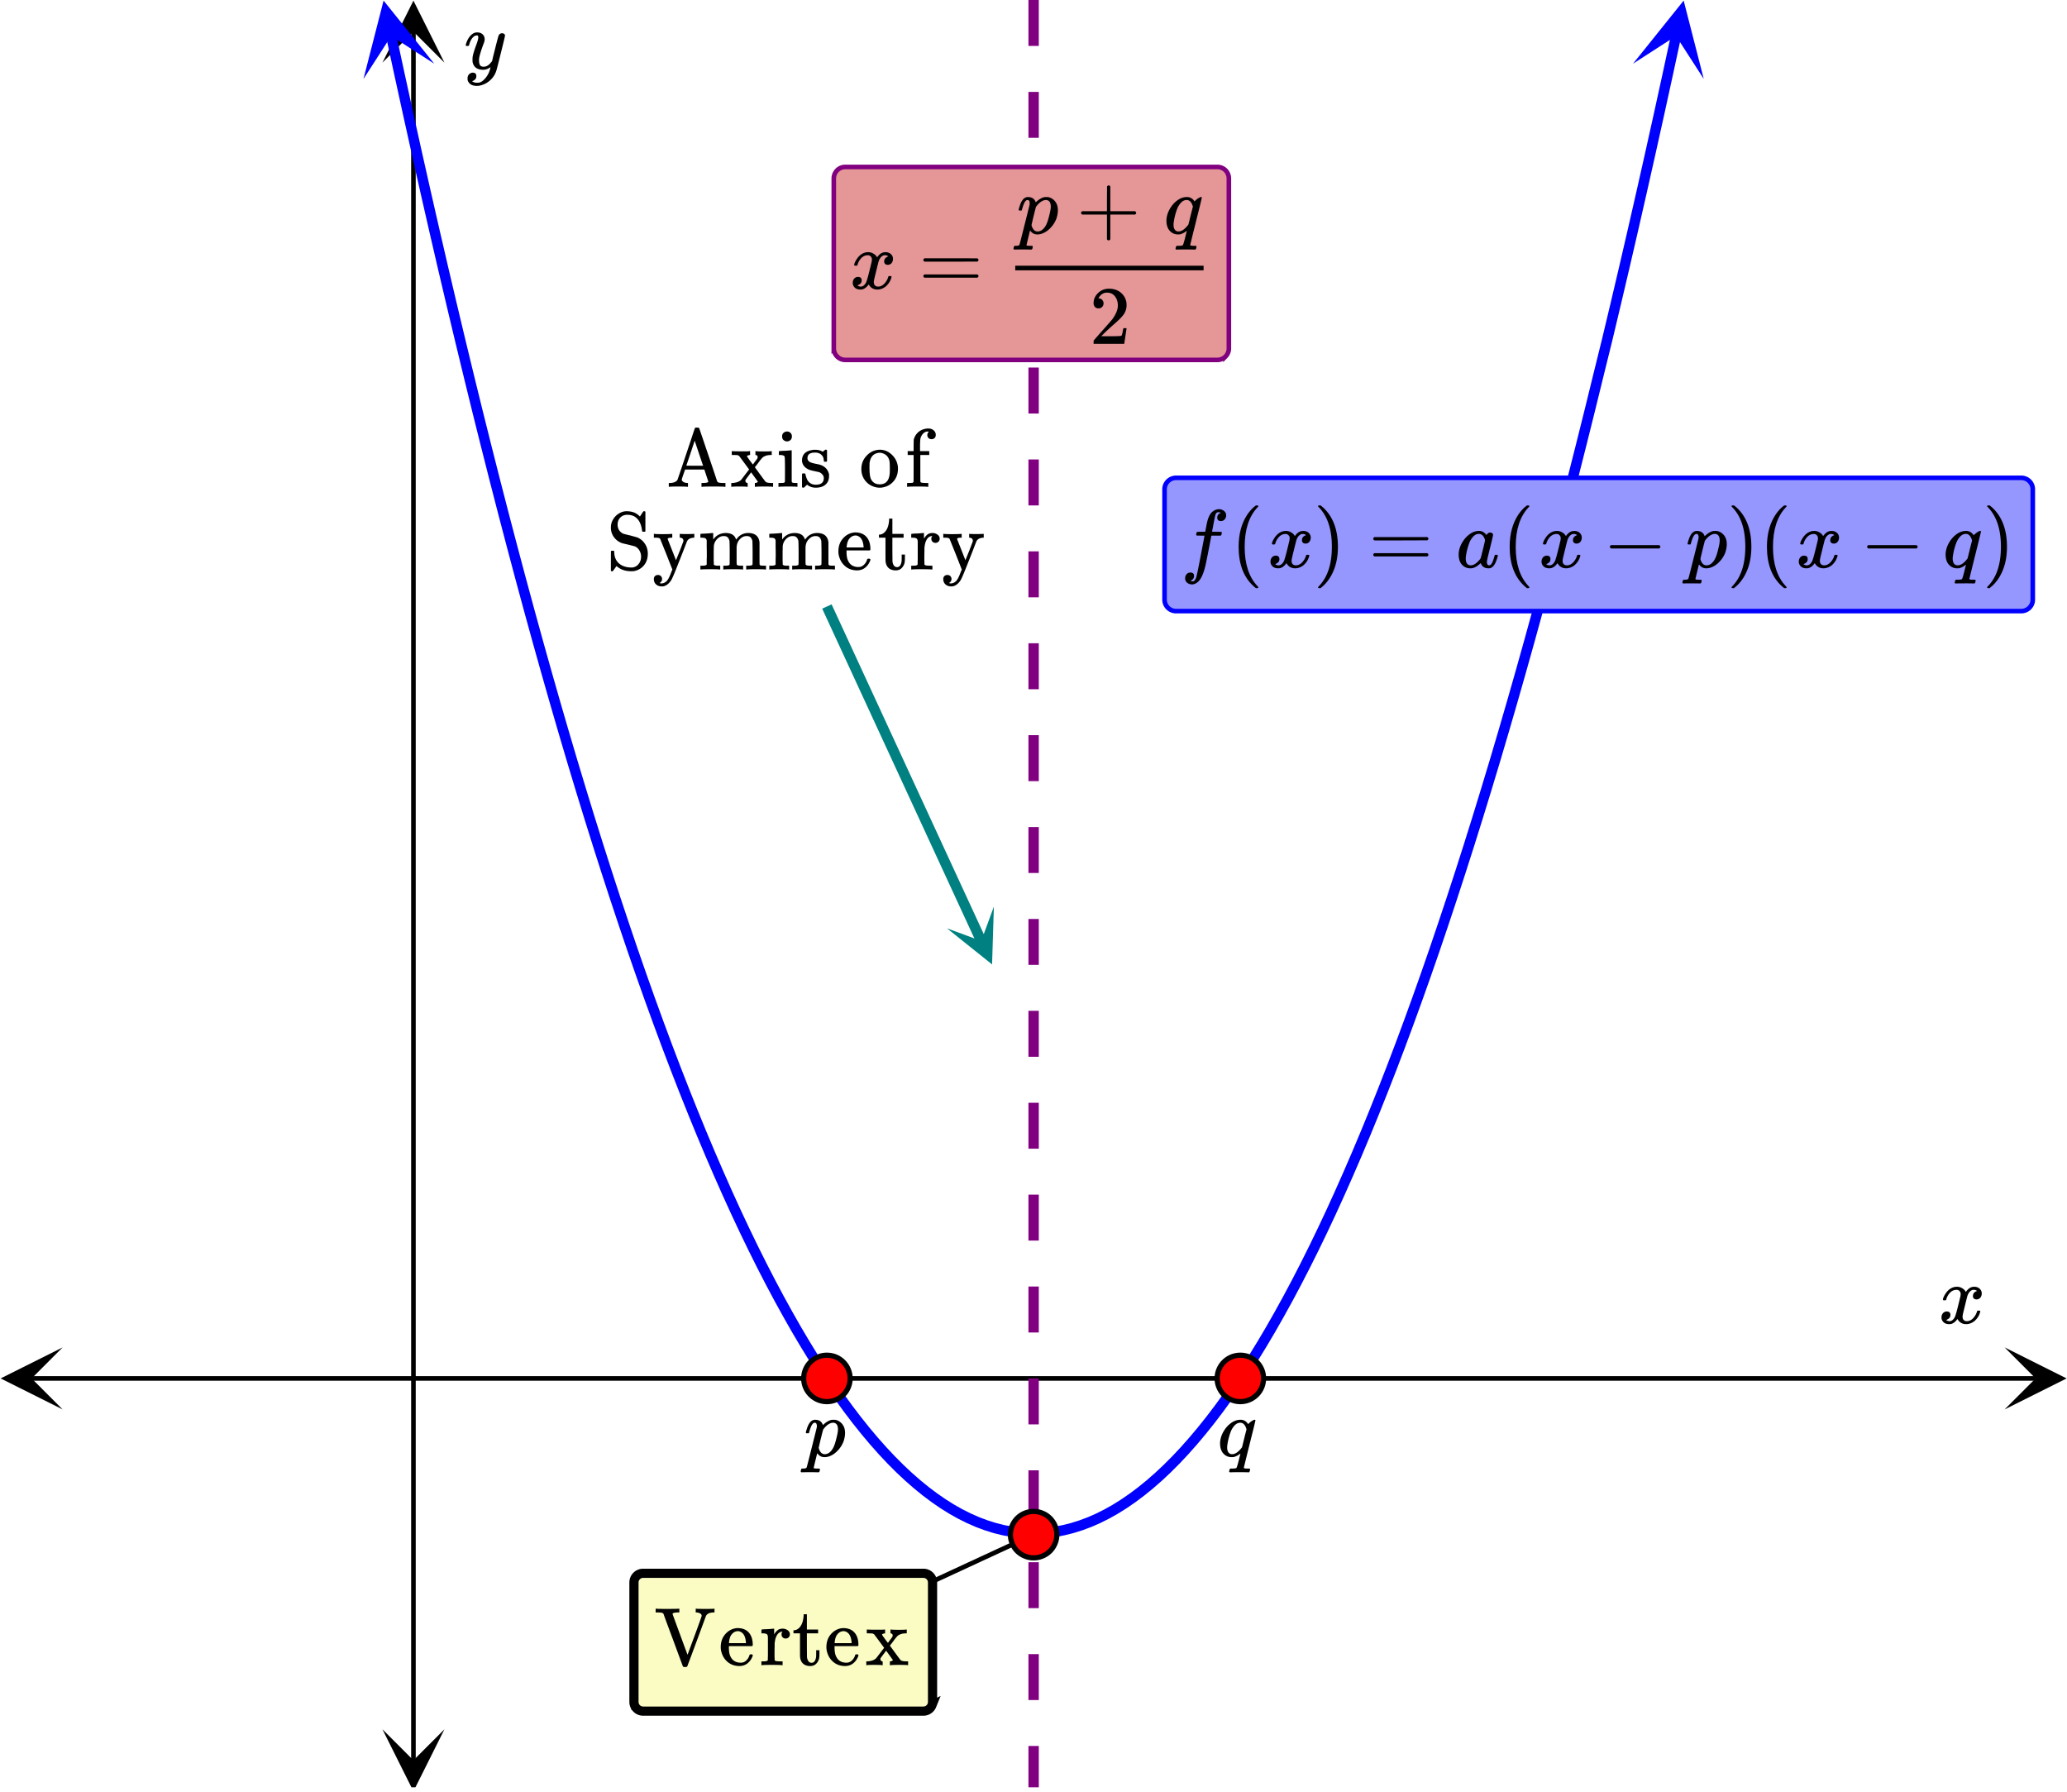 <svg xmlns="http://www.w3.org/2000/svg" xmlns:xlink="http://www.w3.org/1999/xlink" width="449.28" height="389.44" viewBox="0 0 336.96 292.08"><defs><symbol overflow="visible" id="m"><path d="M.781-3.75C.727-3.8.703-3.848.703-3.89c.031-.25.172-.563.422-.938.414-.633.941-1.004 1.578-1.11.133-.007.235-.015.297-.015.313 0 .598.086.86.25.269.156.46.355.578.594.113-.157.187-.25.218-.282.332-.375.711-.562 1.14-.562.364 0 .661.105.891.312.227.211.344.465.344.766 0 .281-.078.516-.234.703a.776.776 0 0 1-.625.281.64.64 0 0 1-.422-.14.521.521 0 0 1-.156-.39c0-.415.222-.696.672-.845a.58.58 0 0 0-.141-.093.705.705 0 0 0-.39-.094.91.91 0 0 0-.266.031c-.336.149-.586.445-.75.89-.032.075-.164.579-.39 1.516-.231.93-.356 1.45-.376 1.563a1.827 1.827 0 0 0-.047.406c0 .211.063.383.188.516.125.125.289.187.5.187.383 0 .726-.16 1.031-.484.3-.32.508-.676.625-1.063.02-.082.04-.129.063-.14.03-.02.109-.031.234-.031.164 0 .25.039.25.109 0 .012-.012.058-.031.14-.149.563-.461 1.055-.938 1.47-.43.323-.875.484-1.344.484-.625 0-1.101-.282-1.421-.844-.262.406-.594.68-1 .812-.086.02-.2.032-.344.032-.524 0-.89-.188-1.11-.563a.953.953 0 0 1-.14-.531c0-.27.078-.5.234-.688a.798.798 0 0 1 .625-.28c.395 0 .594.187.594.562 0 .336-.164.574-.484.718a.359.359 0 0 1-.063.047l-.078.031c-.012.012-.024.016-.031.016h-.032c0 .031.063.074.188.125a.817.817 0 0 0 .36.078c.32 0 .597-.203.827-.61.102-.163.282-.75.532-1.75.05-.206.109-.437.171-.687.063-.257.11-.457.141-.593.031-.133.05-.211.063-.235a2.86 2.86 0 0 0 .078-.531.678.678 0 0 0-.188-.5.613.613 0 0 0-.484-.203c-.406 0-.762.156-1.063.469a2.562 2.562 0 0 0-.609 1.078c-.012.074-.031.12-.063.14a.752.752 0 0 1-.218.016zm0 0"/></symbol><symbol overflow="visible" id="n"><path d="M6.234-5.813c.125 0 .227.04.313.11.094.062.14.152.14.266 0 .117-.226 1.058-.671 2.828C5.578-.836 5.328.133 5.266.312a3.459 3.459 0 0 1-.688 1.22 3.641 3.641 0 0 1-1.11.874c-.491.239-.945.36-1.359.36-.687 0-1.152-.22-1.39-.657-.094-.125-.14-.304-.14-.53 0-.306.085-.544.265-.72.187-.168.379-.25.578-.25.394 0 .594.188.594.563 0 .332-.157.578-.47.734a.298.298 0 0 1-.062.032.295.295 0 0 0-.078.03c-.011.009-.023.016-.031.016L1.328 2c.031.05.129.11.297.172.133.05.273.078.422.078h.11c.155 0 .273-.012.359-.031.332-.094.648-.324.953-.688A3.69 3.69 0 0 0 4.188.25c.093-.3.14-.477.14-.531 0-.008-.012-.004-.031.015a.358.358 0 0 1-.078.047c-.336.239-.703.36-1.11.36-.46 0-.84-.106-1.14-.313-.293-.219-.48-.531-.563-.937a2.932 2.932 0 0 1-.015-.407c0-.218.007-.382.03-.5.063-.394.266-1.054.61-1.984.196-.531.297-.898.297-1.11a.838.838 0 0 0-.031-.265c-.024-.05-.074-.078-.156-.078h-.063c-.21 0-.406.094-.594.281-.293.293-.511.727-.656 1.297 0 .012-.008.027-.015.047a.188.188 0 0 1-.032.047l-.015.015c-.012.012-.028.016-.047.016h-.36C.305-3.8.281-3.836.281-3.86a.97.97 0 0 1 .047-.203c.188-.625.469-1.113.844-1.468.3-.282.617-.422.953-.422.383 0 .688.105.906.312.227.2.344.485.344.86-.023.168-.04.261-.047.281 0 .055-.07.246-.203.578-.367 1-.586 1.735-.656 2.203a1.857 1.857 0 0 0-.016.297c0 .344.05.61.156.797.114.18.313.266.594.266.207 0 .406-.051.594-.157a1.84 1.84 0 0 0 .422-.328c.093-.101.21-.242.36-.422a32.833 32.833 0 0 1 .25-1.063c.093-.35.175-.687.25-1 .343-1.35.534-2.062.577-2.124a.592.592 0 0 1 .578-.36zm0 0"/></symbol><symbol overflow="visible" id="o"><path d="M1.594 2.188c.238.05.367.078.39.078.207 0 .383-.188.532-.563.113-.305.441-1.898.984-4.797.258-1.363.39-2.05.39-2.062v-.032h-.624c-.43 0-.653-.007-.672-.03-.063-.032-.074-.13-.031-.298.03-.132.05-.207.062-.218.02-.04.055-.063.11-.063.062-.008.273-.016.64-.016.426 0 .64-.003.64-.015 0-.02.04-.242.126-.672.082-.426.132-.688.156-.781.187-.852.473-1.446.86-1.782.35-.289.722-.437 1.109-.437.32.012.593.11.812.297.227.18.344.414.344.703a.987.987 0 0 1-.25.672.766.766 0 0 1-.61.266c-.398 0-.593-.188-.593-.563 0-.332.16-.578.484-.734l.11-.063A1.362 1.362 0 0 0 6.155-9c-.261 0-.43.168-.5.5-.074.273-.195.86-.36 1.766l-.171.89c0 .024.242.032.734.032.407 0 .649.007.735.015.082.012.125.043.125.094 0 .094-.032.242-.094.437-.023.043-.07.07-.14.079h-1.47l-.312 1.64c-.336 1.719-.543 2.758-.625 3.11-.305 1.363-.71 2.285-1.219 2.765-.336.29-.664.438-.984.438-.324 0-.594-.094-.813-.282a.867.867 0 0 1-.328-.703c0-.273.082-.5.25-.687a.789.789 0 0 1 .61-.266c.394 0 .593.188.593.563 0 .332-.156.57-.468.718zm0 0"/></symbol><symbol overflow="visible" id="s"><path d="M6.563-2.063c.082 0 .132.008.156.016.031 0 .054.012.078.031.02.012.031.04.031.079 0 .023-.016.09-.047.203-.199.75-.445 1.273-.734 1.562a1.399 1.399 0 0 1-.422.281c-.074.02-.184.032-.328.032-.563 0-.961-.223-1.188-.672a1.252 1.252 0 0 0-.062-.156c-.012-.008-.031-.004-.063.015a.091.091 0 0 1-.046.047c-.43.406-.856.656-1.282.75a2.765 2.765 0 0 1-.344.016C1.72.14 1.228-.11.845-.61.57-1.004.438-1.504.438-2.11c0-.145.003-.243.015-.297.063-.582.25-1.133.563-1.656.312-.532.68-.958 1.109-1.282.52-.406 1.07-.61 1.656-.61.446 0 .848.227 1.203.673.145-.27.352-.407.625-.407.114 0 .211.04.297.11.094.074.14.164.14.266 0 .117-.167.84-.5 2.171-.335 1.325-.5 2.063-.5 2.22 0 .386.126.577.376.577a.527.527 0 0 0 .266-.125c.187-.176.375-.61.562-1.297.05-.175.094-.27.125-.28a.448.448 0 0 1 .14-.017zm-4.97.641c0 .324.067.586.204.781.144.2.348.297.61.297.269 0 .55-.11.843-.328.102-.07.25-.207.438-.406.187-.195.296-.332.328-.406.02-.032.144-.508.375-1.438.226-.926.343-1.426.343-1.5 0-.101-.054-.254-.156-.453-.2-.395-.48-.594-.844-.594-.355 0-.671.157-.953.469a3.19 3.19 0 0 0-.625 1.047 10.3 10.3 0 0 0-.547 2.219c0 .023-.007.07-.015.14v.172zm0 0"/></symbol><symbol overflow="visible" id="u"><path d="M.39-3.75C.337-3.8.313-3.844.313-3.875c0-.07.055-.281.172-.625.164-.52.368-.898.61-1.14.218-.208.457-.313.718-.313.665 0 1.094.289 1.282.86l.14-.126c.407-.375.82-.613 1.25-.718.114-.008.227-.016.344-.016.113 0 .227.008.344.016.457.117.828.359 1.11.734.28.367.421.836.421 1.406 0 .43-.086.89-.25 1.39A4.493 4.493 0 0 1 5.437-.858C5-.41 4.52-.11 4 .047c-.2.062-.414.094-.64.094-.2 0-.376-.032-.532-.094a1.397 1.397 0 0 1-.594-.469l-.062-.062c-.012.011-.11.402-.297 1.171-.188.77-.281 1.16-.281 1.172v.047l.031.032c.008.007.02.015.031.015.02.008.04.016.063.016.02.008.039.015.062.015h.094A.392.392 0 0 0 1.969 2h.562c.051.063.078.098.078.11 0 .019-.011.1-.03.25a.546.546 0 0 1-.095.203c-.023.03-.078.046-.171.046-.137 0-.372-.007-.704-.015H.875c-.625 0-1.023.004-1.203.015h-.11C-.5 2.547-.53 2.492-.53 2.453c0-.031.015-.105.047-.219a.59.59 0 0 1 .078-.203L-.344 2h.266c.3-.012.473-.07.515-.172.032-.055.305-1.125.829-3.219.53-2.093.804-3.203.828-3.328a.979.979 0 0 0 .015-.187c0-.375-.117-.563-.343-.563a.365.365 0 0 0-.266.11c-.219.168-.438.664-.656 1.484 0 .012-.008.027-.016.047 0 .023-.008.039-.015.047l-.016.015C.785-3.754.77-3.75.75-3.75H.578zm5.157-.625c0-.727-.277-1.094-.828-1.094-.024 0-.055.008-.094.016h-.063c-.468.105-.914.43-1.328.969a.355.355 0 0 0-.062.093l-.047.047c0 .012-.016.078-.047.203-.031.118-.086.309-.156.579-.063.273-.121.507-.172.703-.23.96-.344 1.453-.344 1.484.063.219.117.375.172.469.195.375.469.562.813.562.289 0 .554-.097.796-.297.25-.207.454-.472.61-.796.164-.313.332-.817.5-1.516.164-.645.25-1.117.25-1.422zm0 0"/></symbol><symbol overflow="visible" id="v"><path d="M3.531 2.594h-.734c-.313.008-.543.015-.688.015-.125 0-.187-.039-.187-.109 0-.023.004-.059.016-.11.007-.042.015-.074.015-.093.04-.149.078-.235.11-.266.03-.023.113-.031.25-.031.437 0 .695-.031.78-.094.063-.043.192-.453.391-1.234.176-.727.27-1.098.282-1.11l-.094.047c-.313.25-.652.422-1.016.516a2.765 2.765 0 0 1-.344.016C1.72.14 1.228-.11.845-.61.57-1.004.438-1.504.438-2.11c0-.145.003-.243.015-.297.063-.582.25-1.133.563-1.656.312-.532.68-.958 1.109-1.282.52-.406 1.07-.61 1.656-.61.508 0 .922.235 1.235.704a6.13 6.13 0 0 1 .437-.39c.3-.208.504-.313.61-.313.093 0 .14.031.14.094 0 .086-.312 1.367-.937 3.843-.637 2.563-.954 3.86-.954 3.891 0 .07.157.113.47.125h.484c.039.063.062.098.062.11.008.007 0 .093-.031.25a.597.597 0 0 1-.125.25h-.188a41.26 41.26 0 0 0-1.453-.016zM4.75-4.391c-.2-.718-.54-1.078-1.016-1.078-.355 0-.671.157-.953.469a3.19 3.19 0 0 0-.625 1.047 10.3 10.3 0 0 0-.547 2.219c0 .023-.007.07-.015.14v.172c0 .324.066.586.203.781.144.2.348.297.61.297.476 0 .976-.328 1.5-.984l.109-.14c.082-.321.203-.805.359-1.454.164-.656.29-1.144.375-1.469zm0 0"/></symbol><symbol overflow="visible" id="p"><path d="M4.484 3.25c0 .082-.078.125-.234.125h-.172l-.39-.328C2.07 1.578 1.265-.563 1.265-3.375c0-1.094.129-2.094.39-3C2.07-7.789 2.75-8.93 3.688-9.797c.07-.05.144-.11.218-.172.082-.07.14-.117.172-.14h.172c.102 0 .164.015.188.046.03.024.046.047.046.079 0 .03-.046.093-.14.187C2.945-8.317 2.25-6.172 2.25-3.359c0 2.804.695 4.937 2.094 6.406.093.101.14.172.14.203zm0 0"/></symbol><symbol overflow="visible" id="q"><path d="M.813-10.094l.046-.015h.297l.375.312C3.156-8.317 3.97-6.176 3.97-3.375c0 1.105-.133 2.105-.39 3C3.16 1.039 2.476 2.18 1.53 3.047c-.062.05-.136.11-.218.172-.075.07-.125.125-.157.156H1a.547.547 0 0 1-.219-.031c-.031-.024-.047-.07-.047-.14.008 0 .063-.06.157-.173C2.285 1.582 2.984-.55 2.984-3.375c0-2.82-.699-4.957-2.093-6.406-.094-.102-.149-.16-.157-.172 0-.07.024-.117.079-.14zm0 0"/></symbol><symbol overflow="visible" id="r"><path d="M.75-4.672c0-.125.063-.219.188-.281H9.53c.133.062.203.156.203.281 0 .094-.062.18-.187.25l-4.281.016H.969C.82-4.457.75-4.546.75-4.672zm0 2.61c0-.133.07-.223.219-.266h8.578a.249.249 0 0 0 .062.047l.063.047c.02.011.035.039.047.078.008.031.015.062.015.094 0 .117-.07.203-.203.265H.937C.813-1.859.75-1.945.75-2.063zm0 0"/></symbol><symbol overflow="visible" id="t"><path d="M1.328-3.094c-.137-.07-.203-.164-.203-.281 0-.113.066-.203.203-.266h7.828c.133.075.203.168.203.282 0 .105-.07.195-.203.265zm0 0"/></symbol><symbol overflow="visible" id="w"><path d="M3.438 0C3.28-.031 2.765-.047 1.89-.047 1.086-.047.633-.03.53 0H.437v-.625h.204c.644-.02 1.054-.207 1.234-.563.008-.03.25-.738.719-2.125.469-1.382.93-2.765 1.39-4.14.457-1.383.692-2.082.704-2.094.03-.07.117-.11.265-.11h.11c.187.012.296.044.328.095a545.3 545.3 0 0 1 1.312 3.859c.875 2.562 1.41 4.164 1.61 4.797a.565.565 0 0 0 .109.14c.094.086.375.133.844.141h.406V0h-.125c-.137-.031-.711-.047-1.719-.047-1.156 0-1.805.016-1.937.047h-.125v-.625h.171c.625 0 .938-.078.938-.234 0-.02-.11-.352-.328-1l-.313-.954h-3.14l-.281.797c-.18.524-.266.813-.266.875 0 .043.015.079.047.11.05.125.164.226.344.297.175.074.363.109.562.109h.063V0zm2.171-4.672a283.12 283.12 0 0 0-.687-2.047l-.266-.797-.672 2.032-.687 2.03c0 .013.453.017 1.36.017H6.03zm0 0"/></symbol><symbol overflow="visible" id="x"><path d="M2.703 0c-.125-.031-.57-.047-1.328-.047C.707-.047.328-.03.235 0H.14v-.625h.203c.633-.04 1.097-.207 1.39-.5.04-.04.27-.336.688-.89l.625-.813-.781-1.063A85.124 85.124 0 0 0 1.437-5c-.074-.082-.195-.14-.359-.172-.055 0-.215-.004-.484-.016H.219v-.625h.093c.32.024.786.032 1.391.032h.594c.469 0 .734-.008.797-.032h.11v.625c-.337.043-.5.118-.5.22 0 .023.14.23.421.624.29.399.473.633.547.703L4-4.094c.25-.32.375-.492.375-.515a.4.4 0 0 0 .063-.22c0-.144-.055-.25-.157-.312-.023-.007-.047-.02-.078-.03-.031-.009-.055-.016-.062-.016h-.063v-.625h.094c.113.03.555.046 1.328.046.688 0 1.066-.015 1.14-.046h.094v.625h-.093c-.45 0-.813.074-1.094.218a1.235 1.235 0 0 0-.36.25c-.093.094-.25.282-.468.563-.063.093-.164.23-.297.406-.125.168-.2.262-.219.281l-.219.281.844 1.157c.582.793.883 1.195.906 1.203.133.137.47.203 1 .203h.22V0h-.079c-.086-.031-.516-.047-1.297-.047-.824 0-1.32.016-1.484.047h-.11v-.625h.032a.71.71 0 0 0 .296-.063c.102-.05.157-.101.157-.156 0-.008-.367-.515-1.094-1.515-.012.011-.156.203-.438.578-.273.367-.417.562-.437.593a.369.369 0 0 0 .031.453c.07.075.157.11.25.11.02 0 .031.105.031.313V0zm0 0"/></symbol><symbol overflow="visible" id="y"><path d="M1.766-9.016c.226.012.41.09.546.235.145.136.22.324.22.562 0 .324-.122.555-.36.688a.716.716 0 0 1-.438.125.7.7 0 0 1-.437-.125c-.242-.133-.36-.364-.36-.688 0-.25.079-.441.235-.578a.837.837 0 0 1 .594-.219zM3.328 0c-.094-.031-.562-.047-1.406-.047C1.109-.047.617-.03.453 0h-.11v-.625h.22c.25 0 .472-.008.671-.031a.375.375 0 0 0 .157-.156c.007-.02.015-.672.015-1.954 0-1.343-.023-2.062-.062-2.156-.074-.176-.34-.266-.797-.266h-.14V-5.5c0-.207.007-.313.03-.313l.126-.015c.093-.008.218-.02.375-.031l.484-.016c.156-.008.316-.02.484-.031.176-.02.305-.032.39-.032.095-.007.145-.015.157-.015H2.5v5.11c.04.093.094.152.156.171.063.024.219.04.469.047h.313V0zm0 0"/></symbol><symbol overflow="visible" id="z"><path d="M2.563-5.578c-.825 0-1.235.293-1.235.875 0 .117.004.187.016.219a.808.808 0 0 0 .422.468c.195.094.504.184.921.266.508.094.86.195 1.047.297.563.273.926.719 1.094 1.344.008.054.016.156.016.312 0 .356-.063.668-.188.938-.355.668-1.015 1-1.984 1-.543 0-1.012-.16-1.406-.485l-.11.094-.125.11a1.176 1.176 0 0 1-.156.156L.735.14h-.11A.3.3 0 0 1 .437.063V-1v-1c.008-.094.036-.148.079-.172a.917.917 0 0 1 .218-.015c.114 0 .18.011.204.03.019.024.046.087.078.188.07.344.187.657.343.938.313.46.75.687 1.313.687.875 0 1.312-.351 1.312-1.062a.83.83 0 0 0-.25-.625 1.216 1.216 0 0 0-.562-.375 33.685 33.685 0 0 1-.656-.14c-.5-.102-.84-.196-1.016-.282C.906-3.11.555-3.523.453-4.078a.84.84 0 0 1-.016-.203c0-1.04.633-1.625 1.907-1.75.039-.008.148-.008.328 0 .351 0 .664.07.937.203l.204.11.124-.095c.114-.093.211-.171.297-.234h.11c.062 0 .117.031.172.094v1.766l-.079.093h-.375c-.054-.062-.078-.117-.078-.172 0-.406-.132-.722-.39-.953-.25-.238-.594-.36-1.031-.36zm0 0"/></symbol><symbol overflow="visible" id="B"><path d="M.375-2.89c0-.813.258-1.508.781-2.094.52-.594 1.145-.938 1.875-1.032.145-.02.258-.03.344-.03.781 0 1.457.292 2.031.874a3.09 3.09 0 0 1 .938 2.266c0 .187-.024.402-.063.64A2.88 2.88 0 0 1 5.516-.78a2.85 2.85 0 0 1-1.438.828 2.47 2.47 0 0 1-.703.094c-.273 0-.512-.032-.719-.094A2.916 2.916 0 0 1 1-1.016C.582-1.555.375-2.18.375-2.89zm3.234-2.641a1.29 1.29 0 0 0-.218-.016c-.262 0-.516.059-.766.172-.5.25-.805.742-.906 1.469-.012.156-.016.445-.016.86 0 .855.082 1.46.25 1.812.29.554.766.828 1.422.828 1.094 0 1.64-.735 1.64-2.203v-.422c0-.582-.023-.977-.062-1.188-.156-.707-.605-1.144-1.344-1.312zm0 0"/></symbol><symbol overflow="visible" id="C"><path d="M3.688 0c-.168-.031-.743-.047-1.72-.047C1.083-.047.579-.03.454 0h-.11v-.625h.22c.25 0 .472-.008.671-.031a.375.375 0 0 0 .157-.156c.007-.02.015-.754.015-2.204v-2.171H.438v-.625h.968v-.891l.016-.906.016-.125c.144-.5.398-.899.765-1.204.375-.312.836-.5 1.39-.562h.298c.32.012.586.117.796.313a.923.923 0 0 1 .329.734c0 .21-.063.375-.188.5a.678.678 0 0 1-.5.187.672.672 0 0 1-.5-.187.672.672 0 0 1-.187-.5c0-.164.082-.348.25-.547h-.063a1.874 1.874 0 0 0-.297 0 1.096 1.096 0 0 0-.594.344 1.86 1.86 0 0 0-.39.672c-.055.18-.086.605-.094 1.28v.891h1.5v.625H2.5v2.157c0 1.46.004 2.195.016 2.203a.225.225 0 0 0 .156.14c.094.032.332.055.719.063h.406V0zm0 0"/></symbol><symbol overflow="visible" id="D"><path d="M1.203-3.063c.05.055.078.11.078.172 0 .805.254 1.434.766 1.891.52.45 1.207.672 2.062.672a.848.848 0 0 0 .22-.016c.394-.07.71-.27.952-.594.25-.32.375-.707.375-1.156 0-.383-.101-.734-.297-1.047-.199-.32-.46-.539-.78-.656-.5-.125-.829-.207-.985-.25-.68-.156-1.028-.238-1.047-.25A2.78 2.78 0 0 1 1.25-5.25a2.578 2.578 0 0 1-.516-1.594c0-.531.141-1.004.422-1.422a2.709 2.709 0 0 1 1.047-.953c.352-.187.711-.281 1.078-.281.707 0 1.281.156 1.719.469.133.086.29.215.469.39l.281-.421c.04-.063.082-.13.125-.204.05-.07.098-.129.14-.171l.032-.063H6.188c.062 0 .117.027.171.078v3.188l-.078.078h-.234c-.106 0-.168-.008-.188-.032a2.836 2.836 0 0 1-.062-.265c-.156-1.133-.61-1.89-1.36-2.266a2.738 2.738 0 0 0-1.015-.203c-.469 0-.856.152-1.156.453-.293.305-.438.688-.438 1.156 0 .313.07.602.219.86.156.25.375.45.656.594.082.043.504.152 1.266.328.633.18.972.273 1.015.281.52.2.942.54 1.266 1.016.332.468.5 1.023.5 1.656 0 .742-.203 1.367-.61 1.875-.406.5-.937.816-1.593.953-.094.02-.258.031-.484.031C3.102.281 2.327.02 1.733-.5c-.043-.04-.074-.055-.093-.047-.032.043-.102.137-.204.281a5.784 5.784 0 0 1-.265.36.904.904 0 0 0-.125.187.315.315 0 0 1-.125.016.3.3 0 0 1-.188-.078V-1.36C.734-2.43.738-2.977.75-3c.02-.04.113-.063.281-.063zm0 0"/></symbol><symbol overflow="visible" id="E"><path d="M.438 1.063A.708.708 0 0 1 .921.89a.66.66 0 0 1 .484.187.685.685 0 0 1 .078.844c-.074.125-.156.203-.25.234-.043.02-.043.04 0 .063a.599.599 0 0 0 .266.047c.133 0 .266-.028.39-.079.27-.117.485-.296.641-.546.164-.25.332-.606.5-1.063L3.266 0l-.97-2.469-1.015-2.515c-.062-.133-.297-.204-.703-.204H.25v-.625h.094c.101.032.535.047 1.297.047.843 0 1.343-.015 1.5-.046h.109v.625h-.125c-.418 0-.625.074-.625.218l1.36 3.453c0-.007.206-.523.624-1.546l.579-1.532v-.125a.429.429 0 0 0-.157-.343.646.646 0 0 0-.406-.125h-.031v-.625h.078c.082.023.46.03 1.14.03.5 0 .864-.007 1.094-.03h.063v.625h-.14c-.5.042-.84.218-1.016.53-.024.024-.22.524-.594 1.5A279.29 279.29 0 0 1 3.89-.108c-.418 1.05-.696 1.675-.829 1.875-.355.539-.773.863-1.25.968a2.09 2.09 0 0 1-.28.016c-.376 0-.684-.11-.923-.328-.242-.219-.359-.508-.359-.86 0-.21.063-.375.188-.5zm0 0"/></symbol><symbol overflow="visible" id="F"><path d="M2.531-.813c.07.125.285.188.64.188h.407V0h-.11c-.116-.031-.62-.047-1.515-.047C1.066-.047.563-.03.437 0H.345v-.625h.39c.352 0 .567-.063.641-.188v-.421-.422c.008-.157.016-.328.016-.516v-.562c0-.282-.008-.579-.016-.891v-1.109c-.031-.164-.102-.282-.203-.344-.094-.063-.293-.098-.594-.11H.344V-5.5c0-.207.004-.313.015-.313L.5-5.827c.094-.008.219-.016.375-.016.164-.008.332-.02.5-.031.156-.008.316-.02.484-.031.164-.02.297-.032.391-.032.094-.007.145-.015.156-.015h.031v.531c0 .344.004.516.016.516l.016-.016c.488-.687 1.176-1.031 2.062-1.031.875.023 1.41.36 1.61 1.016l.015.062c.219-.258.344-.406.375-.438.457-.425.989-.64 1.594-.64 1.125 0 1.742.508 1.86 1.516v1.875c0 1.148.003 1.73.015 1.75.04.074.098.125.172.156.187.023.406.031.656.031h.219V0h-.11c-.117-.031-.62-.047-1.515-.047-.887 0-1.387.016-1.5.047h-.11v-.625h.313c.477 0 .719-.07.719-.219.008-.008.015-.629.015-1.86a68.29 68.29 0 0 0-.03-1.921c-.063-.29-.169-.5-.313-.625-.137-.133-.344-.203-.625-.203-.407 0-.762.156-1.063.469-.324.312-.512.71-.562 1.187 0 0-.008.086-.016.25v2.422c.008.094.016.172.016.234v.079c.07.125.285.187.64.187h.407V0h-.11c-.117-.031-.621-.047-1.516-.047-.886 0-1.386.016-1.5.047h-.109v-.625h.313c.476 0 .718-.07.718-.219.008-.008.016-.629.016-1.86a68.295 68.295 0 0 0-.031-1.921c-.063-.29-.168-.5-.313-.625-.136-.133-.343-.203-.625-.203-.406 0-.761.156-1.062.469-.324.312-.512.71-.563 1.187v.235c0 .167-.008.37-.015.609V-1.438c.007.118.015.22.015.313zm0 0"/></symbol><symbol overflow="visible" id="G"><path d="M5.594-3.297c0 .063-.032.125-.094.188H1.703v.203c0 .656.086 1.156.266 1.5.32.668.879 1 1.672 1 .382 0 .707-.145.968-.438.176-.176.317-.406.422-.687.02-.102.047-.164.078-.188.032-.031.102-.047.22-.047.175 0 .265.047.265.141 0 .031-.012.09-.032.172-.18.469-.453.855-.828 1.156-.367.293-.82.438-1.359.438-.18 0-.375-.024-.594-.063a2.754 2.754 0 0 1-1.375-.687 3.04 3.04 0 0 1-.86-1.344 2.84 2.84 0 0 1-.171-.984c0-.833.238-1.532.719-2.094.488-.57 1.093-.907 1.812-1a.857.857 0 0 1 .188-.016c.812 0 1.43.246 1.86.734.425.481.64 1.153.64 2.016zm-1.11-.406c-.074-.977-.402-1.57-.984-1.781a1.03 1.03 0 0 0-.297-.063c-.46 0-.84.219-1.14.656-.18.282-.293.684-.344 1.204v.093h2.765zm0 0"/></symbol><symbol overflow="visible" id="H"><path d="M1.906-8.094v-.203h.532v2.485h1.828v.625H2.437v1.937c.008 1.125.016 1.762.016 1.906.008.149.04.29.094.422.125.356.344.531.656.531.395 0 .64-.316.735-.953.007-.07.015-.281.015-.625v-.468h.531v.468c0 .418-.023.715-.062.89a1.821 1.821 0 0 1-.5.876C3.68.023 3.367.14 2.984.14c-.492 0-.882-.133-1.171-.391-.282-.27-.446-.633-.485-1.094-.012-.062-.016-.726-.016-2v-1.844H.25v-.5h.11c.331-.03.617-.175.859-.437.406-.426.633-1.082.687-1.969zm0 0"/></symbol><symbol overflow="visible" id="I"><path d="M.484-.625h.188c.351 0 .566-.063.64-.188v-.109-.297a7.38 7.38 0 0 0 .016-.437v-2.766l-.016-.312c-.03-.164-.101-.282-.203-.344-.105-.063-.304-.098-.593-.11h-.25V-5.5c0-.207.007-.313.03-.313l.142-.015c.082-.008.207-.02.374-.031l.485-.016c.144-.008.3-.02.469-.031.164-.02.296-.032.39-.032.094-.007.145-.015.156-.015h.032v.922c.176-.29.363-.516.562-.672.207-.164.485-.25.828-.25.25 0 .461.055.641.156.352.18.531.434.531.766 0 .199-.07.367-.203.5a.692.692 0 0 1-.484.187.685.685 0 0 1-.485-.187.653.653 0 0 1-.187-.485c0-.156.035-.28.11-.375a.273.273 0 0 0 .03-.078c-.023-.008-.124.012-.312.063-.148.074-.258.14-.328.203-.356.344-.563.914-.625 1.703v.516c-.012.355-.016.656-.016.906v.719c.008.093.016.183.016.265v.266c.039.074.098.121.172.14.082.032.316.055.703.063h.422V0h-.125c-.156-.031-.727-.047-1.703-.047C1.004-.047.5-.03.375 0h-.11v-.625zm0 0"/></symbol><symbol overflow="visible" id="J"><path d="M1.484-5.781c-.25 0-.449-.078-.593-.235a.872.872 0 0 1-.22-.609c0-.645.243-1.195.735-1.656a2.46 2.46 0 0 1 1.766-.703c.77 0 1.41.21 1.922.625.508.418.82.964.937 1.64.008.168.016.32.016.453 0 .524-.156 1.012-.469 1.47-.25.374-.758.89-1.516 1.546-.324.281-.777.695-1.359 1.234l-.781.766 1.016.016c1.414 0 2.164-.024 2.25-.079.039-.007.085-.101.14-.28.031-.095.094-.4.188-.923v-.03h.53v.03l-.374 2.47V0h-5v-.25c0-.188.008-.29.031-.313.008-.007.383-.437 1.125-1.28.977-1.095 1.61-1.813 1.89-2.157.602-.82.907-1.57.907-2.25 0-.594-.156-1.086-.469-1.484-.312-.407-.746-.61-1.297-.61-.523 0-.945.235-1.265.703-.024.032-.047.079-.078.141a.274.274 0 0 0-.047.078c0 .012.02.016.062.016a.68.68 0 0 1 .547.25.801.801 0 0 1 .219.562c0 .23-.078.422-.235.578a.76.76 0 0 1-.578.235zm0 0"/></symbol><symbol overflow="visible" id="K"><path d="M.938-3.094C.813-3.164.75-3.258.75-3.375c0-.113.063-.203.188-.266h4.03v-2.015l.016-2.032c.094-.113.18-.171.266-.171.113 0 .203.07.266.203v4.015H9.53c.133.075.203.168.203.282 0 .105-.07.195-.203.265H5.516V.922c-.063.125-.157.187-.282.187-.117 0-.203-.062-.265-.187v-4.016zm0 0"/></symbol><symbol overflow="visible" id="L"><path d="M1.531-8.36a.619.619 0 0 0-.265-.187c-.086-.02-.293-.035-.625-.047H.25v-.61h.125c.125.024.68.032 1.672.032 1.082 0 1.723-.008 1.922-.031h.14v.61h-.28c-.419.011-.673.062-.767.155C3.02-8.414 3-8.39 3-8.358c0 .023.406 1.136 1.219 3.343.812 2.211 1.222 3.313 1.234 3.313.344-.938.727-1.977 1.156-3.125.758-2.063 1.141-3.133 1.141-3.219 0-.176-.094-.312-.281-.406a1.386 1.386 0 0 0-.625-.14H6.78v-.61h.125c.157.023.672.031 1.547.031.77 0 1.207-.008 1.313-.031h.078v.61H9.75c-.668 0-1.102.187-1.297.562 0 .011-.508 1.383-1.515 4.11A563.17 563.17 0 0 1 5.405.186c-.031.07-.11.11-.234.11h-.25c-.125 0-.203-.04-.234-.11-.012-.023-.54-1.44-1.579-4.265-1.054-2.82-1.578-4.25-1.578-4.281zm0 0"/></symbol><clipPath id="a"><path d="M0 0h336.96v291.316H0zm0 0"/></clipPath><clipPath id="b"><path d="M.102 219.613H11V230H.102zm0 0"/></clipPath><clipPath id="c"><path d="M326.79 219.613h10.17V230h-10.17zm0 0"/></clipPath><clipPath id="d"><path d="M62.344 281H73v10.316H62.344zm0 0"/></clipPath><clipPath id="e"><path d="M62.344 0H73v10.21H62.344zm0 0"/></clipPath><clipPath id="f"><path d="M59 0h12v13H59zm0 0"/></clipPath><clipPath id="g"><path d="M68.293-1.148l5.602 25.941-25.938 5.602-5.602-25.942zm0 0"/></clipPath><clipPath id="h"><path d="M266 0h12v13h-12zm0 0"/></clipPath><clipPath id="i"><path d="M266.215 10.379l5.601-25.941 25.942 5.601-5.602 25.941zm0 0"/></clipPath><clipPath id="j"><path d="M167 0h3v291.316h-3zm0 0"/></clipPath><clipPath id="k"><path d="M154 147h9v11h-9zm0 0"/></clipPath><clipPath id="l"><path d="M162.02 147.773l19.859 43.032-43.031 19.86-19.86-43.032zm0 0"/></clipPath></defs><g clip-path="url(#a)" fill="#fff"><path d="M0 0h337v292.066H0zm0 0"/><path d="M0 0h337v292.066H0zm0 0"/></g><path d="M5.055 224.668h326.89" fill="none" stroke="#000" stroke-width=".749"/><g clip-path="url(#b)"><path d="M10.21 219.613L.103 224.668l10.109 5.055-5.055-5.055zm0 0"/></g><g clip-path="url(#c)"><path d="M326.79 219.613l10.108 5.055-10.109 5.055 5.055-5.055zm0 0"/></g><path d="M67.398 287.012V5.055" fill="none" stroke="#000" stroke-width=".749"/><g clip-path="url(#d)"><path d="M62.344 281.855l5.054 10.11 5.055-10.11-5.055 5.055zm0 0"/></g><g clip-path="url(#e)"><path d="M62.344 10.21L67.398.103l5.055 10.109-5.055-5.055zm0 0"/></g><path d="M63.75 5.746l1.406 6.512 1.407 6.422 1.406 6.336 1.406 6.246 1.406 6.16 1.407 6.074 1.406 5.98L75 55.376l1.406 5.809 1.403 5.718 1.406 5.63 1.406 5.546 1.406 5.453 1.407 5.367 1.406 5.282 1.406 5.191 1.406 5.106 1.407 5.015 1.406 4.926 1.406 4.84 1.406 4.754 1.407 4.66 1.406 4.578 1.406 4.488 1.406 4.399 1.407 4.312 1.406 4.223 1.402 4.137 1.406 4.046 1.407 3.961 1.406 3.872 1.406 3.785 1.406 3.695 1.407 3.605 1.406 3.52 1.406 3.434 1.406 3.343 1.407 3.254 1.406 3.168 1.406 3.082 1.406 2.992 1.407 2.903 1.406 2.816 1.406 2.727 1.406 2.64 1.407 2.551 1.402 2.465 1.406 2.375 1.407 2.29 1.406 2.198 1.406 2.114 1.406 2.023 1.407 1.938 1.406 1.847 1.406 1.758 1.406 1.672 1.407 1.586 1.406 1.496 1.406 1.406 1.406 1.32 1.407 1.23 1.406 1.145 1.406 1.055 1.406.969 1.407.883 1.402.789 1.406.703 1.406.617 1.407.527 1.406.442 1.406.351 1.406.266 1.407.176 1.406.086h1.406l1.406-.086 1.407-.176 1.406-.266 1.406-.351 1.406-.442 1.407-.527 1.406-.617 1.406-.703 1.403-.79 1.406-.882 1.406-.969 1.406-1.055 1.407-1.144 1.406-1.23 1.406-1.32 1.406-1.407 1.407-1.496 1.406-1.586 1.406-1.672 1.406-1.758 1.407-1.847 1.406-1.938 1.406-2.023 1.406-2.114 1.407-2.199 1.406-2.289 1.406-2.375 1.402-2.465 1.407-2.55 1.406-2.641 1.406-2.727 1.406-2.816 1.407-2.903 1.406-2.992 1.406-3.082 1.406-3.168 1.407-3.254 1.406-3.343 1.406-3.434 1.406-3.52 1.407-3.605 1.406-3.695 1.406-3.785 1.406-3.872 1.407-3.96 1.406-4.047 1.402-4.137 1.406-4.223 1.407-4.312 1.406-4.399 1.406-4.488 1.406-4.578 1.407-4.66 1.406-4.754 1.406-4.84 1.406-4.926 1.407-5.015 1.406-5.106 1.406-5.191 1.406-5.282 1.407-5.367 1.406-5.453 1.406-5.547 1.406-5.629 1.403-5.718L262 55.375l1.406-5.898 1.407-5.98 1.406-6.075 1.406-6.16 1.406-6.246 1.407-6.336 1.406-6.422 1.406-6.512" fill="none" stroke-width="1.685" stroke-linecap="round" stroke-linejoin="round" stroke="#00f"/><g clip-path="url(#f)"><g clip-path="url(#g)"><path d="M70.785 10.379L62.531.094 59.254 12.87l4.52-7.012zm0 0" fill="#00f"/></g></g><g clip-path="url(#h)"><g clip-path="url(#i)"><path d="M266.215 10.379L274.469.094l3.277 12.777-4.52-7.012zm0 0" fill="#00f"/></g></g><g clip-path="url(#j)"><path d="M167.656 292.066v-7.488h1.688v7.488m-1.688-14.976v-7.488h1.688v7.488m-1.688-14.98v-7.489h1.688v7.488m-1.688-14.976v-7.488h1.688v7.488m-1.688-14.977v-7.488h1.688v7.488m-1.688-14.976v-7.493h1.688v7.493m-1.688-14.98v-7.49h1.688v7.49m-1.688-14.977v-7.489h1.688v7.489m-1.688-14.977v-7.492h1.688v7.492m-1.688-14.98v-7.489h1.688v7.489m-1.688-14.977v-7.488h1.688v7.488m-1.688-14.976v-7.493h1.688v7.493m-1.688-14.981v-7.488h1.688v7.488m-1.688-14.977v-7.488h1.688v7.488m-1.688-14.976V74.89h1.688v7.488m-1.688-14.98V59.91h1.688v7.488m-1.688-14.976v-7.488h1.688v7.488m-1.688-14.977v-7.488h1.688v7.488m-1.688-14.98v-7.488h1.688v7.488m-1.688-14.977V0h1.688v7.488" fill="purple"/></g><path d="M134.8 98.852l25.196 54.59" fill="none" stroke-width="1.685" stroke="teal"/><g clip-path="url(#k)"><g clip-path="url(#l)"><path d="M162.02 147.773l-.293 9.418-7.356-5.886 5.59 2.062zm0 0" fill="teal"/></g></g><path d="M168.5 250.129l-40.441 18.723" fill="none" stroke-width=".758" stroke="#000"/><path d="M138.582 224.668c0 .5-.098.984-.289 1.445a3.718 3.718 0 0 1-.82 1.227 3.678 3.678 0 0 1-1.227.82 3.763 3.763 0 0 1-2.895 0 3.758 3.758 0 0 1-1.226-.82 3.718 3.718 0 0 1-.82-1.227 3.74 3.74 0 0 1-.285-1.445 3.76 3.76 0 0 1 1.105-2.676 3.758 3.758 0 0 1 2.676-1.105c.5 0 .984.094 1.445.285.465.191.875.465 1.227.82.355.356.629.766.82 1.227.191.465.29.945.29 1.449zm0 0M205.98 224.668c0 .5-.093.984-.285 1.445a3.718 3.718 0 0 1-.82 1.227 3.758 3.758 0 0 1-1.227.82 3.763 3.763 0 0 1-2.894 0 3.678 3.678 0 0 1-1.227-.82 3.718 3.718 0 0 1-.82-1.227 3.763 3.763 0 0 1 0-2.895c.191-.46.465-.87.82-1.226a3.678 3.678 0 0 1 1.227-.82 3.74 3.74 0 0 1 1.445-.285 3.76 3.76 0 0 1 2.676 1.105 3.758 3.758 0 0 1 1.106 2.676zm0 0M172.281 250.129c0 .5-.093.984-.289 1.445a3.785 3.785 0 0 1-.816 1.23 3.785 3.785 0 0 1-1.23.817c-.462.195-.946.29-1.446.29s-.984-.095-1.45-.29a3.81 3.81 0 0 1-1.226-.816 3.785 3.785 0 0 1-.816-1.23 3.673 3.673 0 0 1-.29-1.446 3.81 3.81 0 0 1 1.105-2.676 3.81 3.81 0 0 1 2.677-1.105c.5 0 .984.093 1.445.289.465.191.875.465 1.23.816a3.81 3.81 0 0 1 1.106 2.676zm0 0" fill="red" stroke-width=".843" stroke="#000"/><use xlink:href="#m" x="316.031" y="215.68"/><use xlink:href="#n" x="75.638" y="11.233"/><path d="M189.844 97.73V79.758c0-.25.047-.488.14-.719.098-.226.23-.43.407-.605.175-.176.379-.313.609-.407a1.87 1.87 0 0 1 .715-.144h137.797c.246 0 .488.05.715.144.23.094.433.23.609.407.176.175.309.379.406.605.094.23.14.469.14.719V97.73a1.866 1.866 0 0 1-1.87 1.872H191.715a1.866 1.866 0 0 1-1.871-1.872zm0 0" fill="#9696ff" stroke="#00f" stroke-width=".749"/><use xlink:href="#o" x="192.464" y="92.488"/><use xlink:href="#p" x="200.655" y="92.488"/><use xlink:href="#m" x="206.647" y="92.488"/><use xlink:href="#q" x="214.135" y="92.488"/><use xlink:href="#r" x="223.122" y="92.488"/><use xlink:href="#s" x="237.351" y="92.488"/><use xlink:href="#p" x="244.84" y="92.488"/><use xlink:href="#m" x="250.831" y="92.488"/><use xlink:href="#t" x="261.315" y="92.488"/><use xlink:href="#u" x="274.795" y="92.488"/><use xlink:href="#q" x="281.535" y="92.488"/><use xlink:href="#p" x="286.778" y="92.488"/><use xlink:href="#m" x="292.769" y="92.488"/><use xlink:href="#t" x="303.253" y="92.488"/><use xlink:href="#v" x="316.733" y="92.488"/><use xlink:href="#q" x="323.204" y="92.488"/><use xlink:href="#u" x="131.056" y="237.36"/><use xlink:href="#v" x="198.456" y="237.36"/><use xlink:href="#w" x="108.589" y="79.345"/><use xlink:href="#x" x="119.073" y="79.345"/><use xlink:href="#y" x="126.562" y="79.345"/><use xlink:href="#z" x="130.307" y="79.345"/><use xlink:href="#A" x="136.298" y="79.345"/><use xlink:href="#B" x="140.042" y="79.345"/><use xlink:href="#C" x="147.531" y="79.345"/><use xlink:href="#D" x="98.853" y="92.825"/><use xlink:href="#E" x="106.342" y="92.825"/><use xlink:href="#F" x="113.831" y="92.825"/><use xlink:href="#F" x="125.064" y="92.825"/><use xlink:href="#G" x="136.298" y="92.825"/><use xlink:href="#H" x="143.038" y="92.825"/><use xlink:href="#I" x="148.28" y="92.825"/><use xlink:href="#E" x="153.522" y="92.825"/><path d="M135.922 56.79V29.081a1.889 1.889 0 0 1 .55-1.324 1.856 1.856 0 0 1 1.325-.547h60.66a1.88 1.88 0 0 1 1.324.547 1.908 1.908 0 0 1 .547 1.324v27.707c0 .25-.047.488-.144.719-.094.226-.23.43-.403.605a1.884 1.884 0 0 1-1.324.55l-60.66.001a1.889 1.889 0 0 1-1.324-.55 1.889 1.889 0 0 1-.55-1.324zm0 0" fill="#e59696" stroke="purple" stroke-width=".749"/><use xlink:href="#m" x="138.544" y="47.055"/><use xlink:href="#r" x="149.778" y="47.055"/><use xlink:href="#J" x="177.604" y="56.041"/><path d="M165.504 43.309h30.703v.75h-30.703zm0 0"/><use xlink:href="#u" x="165.75" y="38.068"/><use xlink:href="#K" x="175.486" y="38.068"/><use xlink:href="#v" x="189.715" y="38.068"/><path d="M103.27 277.398v-19.472c0-.207.039-.41.12-.602a1.563 1.563 0 0 1 1.454-.972h45.683c.207 0 .41.039.602.12a1.543 1.543 0 0 1 .851.852c.083.192.122.395.122.602v19.472c0 .207-.04.407-.122.602a1.547 1.547 0 0 1-.34.508c-.148.148-.32.262-.511.344a1.586 1.586 0 0 1-.602.117h-45.683c-.207 0-.41-.04-.602-.117a1.617 1.617 0 0 1-.512-.344 1.547 1.547 0 0 1-.34-.508 1.533 1.533 0 0 1-.12-.602zm0 0" fill="#fafcc4"/><path d="M103.348 277.398v-19.472c0-.2.035-.39.113-.574.074-.184.184-.344.324-.485.14-.14.3-.25.485-.324.183-.078.375-.113.574-.113h45.683c.2 0 .391.035.575.113.183.074.343.184.484.324.14.14.25.301.324.485.078.183.113.375.113.574v19.472c0 .196-.035.387-.113.57a1.463 1.463 0 0 1-.324.489c-.14.14-.3.246-.484.324a1.52 1.52 0 0 1-.575.114h-45.683a1.507 1.507 0 0 1-1.059-.438c-.14-.14-.25-.305-.324-.488a1.443 1.443 0 0 1-.113-.57zm0 0" fill="none" stroke-width="1.498" stroke="#000"/><use xlink:href="#L" x="106.635" y="271.406"/><use xlink:href="#G" x="117.119" y="271.406"/><use xlink:href="#I" x="123.859" y="271.406"/><use xlink:href="#H" x="129.101" y="271.406"/><use xlink:href="#G" x="134.344" y="271.406"/><use xlink:href="#x" x="141.084" y="271.406"/></svg>